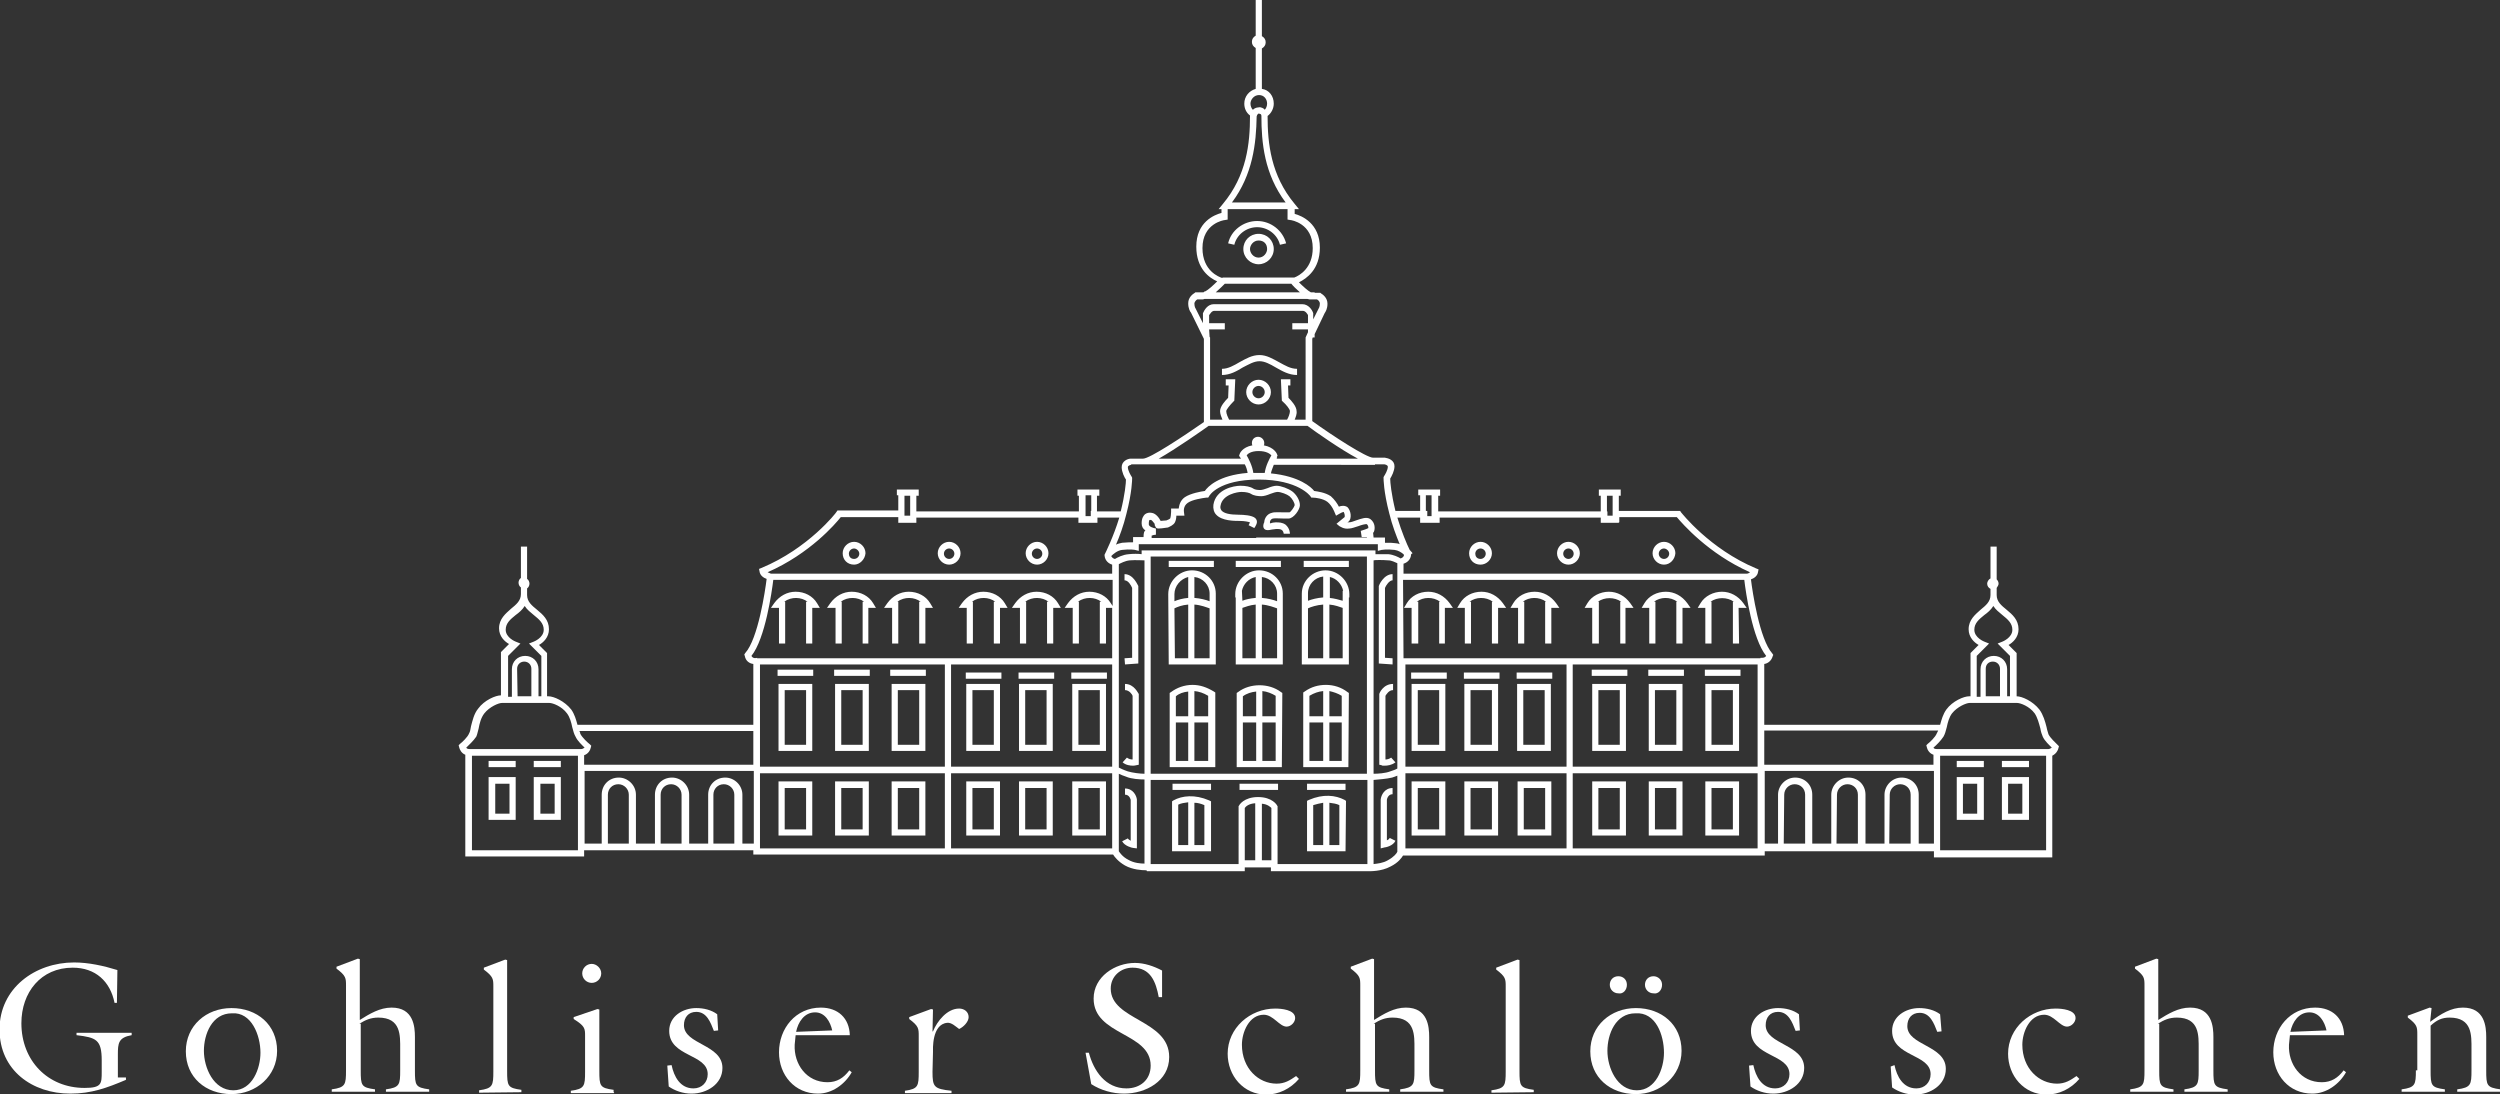 <?xml version="1.0" encoding="utf-8"?>
<!-- Generator: Adobe Illustrator 26.0.2, SVG Export Plug-In . SVG Version: 6.00 Build 0)  -->
<svg version="1.1" id="Ebene_1" xmlns="http://www.w3.org/2000/svg" xmlns:xlink="http://www.w3.org/1999/xlink" x="0px" y="0px"
	 viewBox="0 0 526 230.2" style="enable-background:new 0 0 526 230.2;" xml:space="preserve">
<rect x="0" y="0" width="526" height="230.2" fill="#333333" stroke="none"/>
<style type="text/css">
	.st0{fill:#FFFFFF;}
	.st1{fill-rule:evenodd;clip-rule:evenodd;fill:#FFFFFF;}
</style>
<g>
	<g>
		<path class="st0" d="M241,183.1c-0.7,0-2.7-0.1-4.3-1c-1.4-0.8-2.2-1.8-2.5-2.3h-75.7v-0.9h-35.6v1.3h-25v-21.4
			c-0.8-0.3-1.2-1.1-1.3-1.6l-0.1-0.4l0.3-0.3c0.4-0.3,1.6-1.4,1.9-2.2c0.2-0.3,0.3-0.9,0.4-1.5c0.3-1.1,0.6-2.6,1.5-3.7
			c1.3-1.8,3.7-2.8,4.8-2.8v-9.1l1.7-1.7c-0.9-0.5-2.1-1.6-2.1-3.3c0-2,1.4-3.1,2.5-4.1c1.1-0.9,2.1-1.7,2.1-3.1v-1.4
			c-0.3-0.2-0.5-0.6-0.5-1s0.2-0.8,0.5-1V115h1.3v6.8c0.3,0.2,0.5,0.6,0.5,1s-0.2,0.8-0.5,1v1.4c0,1.4,1,2.2,2.1,3.1
			c1.2,1,2.5,2.1,2.5,4.1c0,1.7-1.2,2.8-2.1,3.3l1.7,1.7v9.1h0.3c1.1,0,3.4,1,4.8,2.8c0.7,1,1,2.1,1.3,3.2h37v-12.8
			c-0.8-0.1-1.6-0.6-1.8-1.7l-0.1-0.3l0.2-0.3c2.7-3,4.2-13.1,4.5-15.6c-0.6-0.2-1.4-0.7-1.5-1.6l-0.1-0.5l0.5-0.2
			c9.9-4.1,15.8-11.7,15.8-11.8l0.2-0.3H189v-3.2h-0.3V103h4.6v1.3h-0.5v3.3H227v-3.3h-0.3V103h4.6v1.3h-0.5v3.3h5
			c0.9-3.6,1.1-6,1.1-6.7c-0.3-0.4-0.9-1.6-0.9-2.6c0-1.3,1.3-1.8,1.9-1.8h2.6c1.4,0,8.5-4.7,12.8-7.7V71.3l-2.7-5.5
			c-0.2-0.2-0.6-0.9-0.6-2c0-1.2,0.9-1.9,1.4-2.2l0.1-0.1h1.6c0.1,0,0.2,0,0.3-0.1v-0.1h0.2c0.6-0.3,1.6-1.2,2.5-2.1
			c-1.6-0.7-4.4-2.6-4.4-7.3c0-5.2,3.8-6.7,5.3-7.1V44h-0.6l0.9-1.1c5-6,5.7-12.7,5.7-18.5v-0.1c-0.8-0.6-1.2-1.5-1.2-2.5
			c0-1.5,1-2.7,2.4-3.1v-8.6c-0.5-0.3-0.8-0.7-0.8-1.3s0.3-1,0.8-1.3V0h1.3v7.6c0.5,0.3,0.8,0.7,0.8,1.3s-0.3,1-0.8,1.3v8.5
			c1.5,0.2,2.5,1.5,2.5,3.1c0,1-0.5,2-1.3,2.6l0,0c0,5.8,0.7,12.5,5.7,18.5l0.9,1.1h-0.9v1c1.5,0.4,5.3,2,5.3,7.1
			c0,4.6-2.8,6.5-4.4,7.3c0.9,0.9,1.9,1.8,2.5,2.1h0.8v0.1h1.2l0.1,0.1c0.5,0.3,1.4,1,1.4,2.2c0,1.1-0.4,1.7-0.6,2l-2.1,4.4V71h-0.4
			l-0.1,0.3v17.3c4.3,3.1,11.4,7.7,12.8,7.7h2.5c0.7,0.1,2,0.5,2,1.8c0,1-0.6,2.1-0.9,2.6c0,0.7,0.2,3.1,1.1,6.8h5.2v-3.3h-0.4V103
			h4.6v1.3h-0.4v3.3h34.2v-3.3h-0.4V103h4.6v1.3h-0.4v3.2h12.9l0.2,0.3c0.1,0.1,6,7.7,15.8,11.8l0.5,0.2l-0.1,0.5
			c-0.1,0.9-0.9,1.4-1.5,1.6c0.3,2.5,1.8,12.6,4.5,15.6l0.2,0.3L373,138c-0.3,1.1-1.1,1.6-1.8,1.7v12.8h37c0.3-1.1,0.6-2.2,1.3-3.2
			c1.3-1.8,3.7-2.8,4.8-2.8h0.3v-9.1l1.7-1.7c-0.9-0.5-2.1-1.6-2.1-3.3c0-2,1.4-3.1,2.5-4.1c1.1-0.9,2.1-1.7,2.1-3.1v-1.3
			c-0.4-0.2-0.7-0.6-0.7-1.1c0-0.4,0.3-0.9,0.7-1.1V115h1.3v6.9c0.2,0.2,0.4,0.5,0.4,0.9c0,0.3-0.2,0.6-0.4,0.9v1.5
			c0,1.4,1,2.2,2.1,3.1c1.2,1,2.5,2.1,2.5,4.1c0,1.7-1.2,2.8-2.1,3.3l1.7,1.7v9.1c1.1,0,3.4,1,4.8,2.8c0.8,1.1,1.2,2.5,1.5,3.7
			c0.1,0.6,0.3,1.1,0.4,1.5c0.4,0.8,1.5,1.8,1.9,2.2l0.3,0.3l-0.1,0.4c-0.1,0.5-0.5,1.2-1.3,1.6v21.4h-24.9v-1.3h-35.6v0.9h-76.1
			c-0.3,0.5-1,1.5-2.6,2.3c-2,1.1-4.5,1-4.6,1h-20.6v-0.8h-5.5v0.8h-20.6C241.3,183.1,241.2,183.1,241,183.1z M242.1,164.1v17.7
			h18.5v-12.2l0.1-0.1c0-0.1,1-1.8,4-1.8s4,1.7,4,1.8l0.1,0.1v12.2h18.9v-17.7H242.1z M235.4,179.1c0.2,0.3,0.8,1.2,2,1.8
			c1.2,0.7,2.6,0.8,3.4,0.8V164c-1,0-2.8-0.1-3.9-0.6c-0.6-0.2-1.1-0.4-1.5-0.6V179.1z M289,164.1v17.7c0.8-0.1,2-0.2,3-0.8
			c1.3-0.7,1.9-1.5,2-1.8v-16c-0.3,0.1-0.7,0.3-1.1,0.4C291.7,163.9,289.9,164,289,164.1z M265.5,181h2v-11c-0.2-0.2-0.8-0.8-2-0.9
			V181z M261.9,181h2.2v-12c-1.4,0.1-2,0.7-2.2,1V181z M408.2,178.9h22.3V159h-22.3V178.9z M99.3,178.9h22.3V159H99.3V178.9z
			 M330.9,178.5h38.9v-15.8h-38.9V178.5z M295.7,178.5h33.9v-15.8h-33.9V178.5z M200.1,178.5H234v-15.8h-33.9V178.5z M159.9,178.5
			h38.9v-15.8h-38.9V178.5z M403.3,177.5h3.6v-15.3h-35.6v15.3h2.8v-10.3c0-1.9,1.6-3.6,3.6-3.6s3.6,1.5,3.6,3.6v10.3h4v-10.3
			c0-1.9,1.6-3.6,3.6-3.6s3.6,1.5,3.6,3.6v10.3h4v-10.3c0-1.9,1.6-3.6,3.6-3.6s3.6,1.5,3.6,3.6v10.3H403.3z M397.5,177.5h4.5v-10.3
			c0-1.3-1-2.2-2.2-2.2s-2.2,1-2.2,2.2L397.5,177.5L397.5,177.5z M386.4,177.5h4.5v-10.3c0-1.3-1-2.2-2.2-2.2s-2.2,1-2.2,2.2
			L386.4,177.5L386.4,177.5z M375.3,177.5h4.5v-10.3c0-1.3-1-2.2-2.2-2.2s-2.2,1-2.2,2.2L375.3,177.5L375.3,177.5z M155.8,177.5h2.8
			v-15.3H123v15.3h3.6v-10.3c0-2,1.5-3.6,3.6-3.6c1.9,0,3.6,1.6,3.6,3.6v10.3h4v-10.3c0-2,1.5-3.6,3.6-3.6c1.9,0,3.6,1.6,3.6,3.6
			v10.3h4v-10.3c0-2,1.5-3.6,3.6-3.6c1.9,0,3.6,1.6,3.6,3.6v10.3H155.8z M150,177.5h4.5v-10.3c0-1.2-1-2.2-2.2-2.2
			c-1.3,0-2.2,1-2.2,2.2v10.3H150z M138.9,177.5h4.5v-10.3c0-1.2-1-2.2-2.2-2.2c-1.3,0-2.2,1-2.2,2.2v10.3H138.9z M127.8,177.5h4.5
			v-10.3c0-1.2-1-2.2-2.2-2.2c-1.3,0-2.2,1-2.2,2.2v10.3H127.8z M264.4,162.8h23.2v-45.7h-45.5v45.7H264.4z M289,117.9v44.9
			c0.9,0,2.5-0.1,3.5-0.5c0.6-0.2,1.2-0.4,1.5-0.6v-43.2c-0.5-0.2-1.2-0.6-1.9-0.6C290.9,117.8,289.3,117.8,289,117.9z M235.4,161.5
			c0.4,0.2,1,0.5,1.9,0.8c1,0.3,2.6,0.5,3.5,0.5v-44.9c-0.4,0-1.9-0.1-3.1,0c-1,0.1-1.9,0.6-2.3,0.8L235.4,161.5L235.4,161.5z
			 M330.9,161.3h38.9v-21.5h-38.9V161.3z M295.7,161.3h33.9v-21.5h-33.9V161.3z M200.1,161.3H234v-21.5h-33.9V161.3z M159.9,161.3
			h38.9v-21.5h-38.9V161.3z M371.2,160.9h35.6v-2.1c-0.9-0.3-1.3-1.1-1.4-1.6l-0.1-0.4l0.3-0.3c0.4-0.3,1.6-1.4,1.9-2.2
			c0.1-0.2,0.2-0.4,0.3-0.6h-36.6L371.2,160.9L371.2,160.9z M122.9,160.9h35.6v-7.1h-36.6c0.1,0.2,0.2,0.4,0.2,0.6
			c0.4,0.8,1.6,1.9,2,2.2l0.3,0.3l-0.1,0.4c-0.1,0.5-0.5,1.3-1.4,1.6V160.9z M406.8,157.3c0.1,0.2,0.3,0.3,0.7,0.3H431
			c0.3,0,0.5-0.2,0.7-0.3c-0.5-0.5-1.5-1.4-1.9-2.3c-0.2-0.5-0.4-1-0.5-1.7c-0.3-1.1-0.6-2.3-1.2-3.2c-1.1-1.5-3-2.2-3.7-2.2h-10
			c-0.7,0-2.6,0.8-3.7,2.2c-0.6,0.8-0.9,1.9-1.1,2.9c-0.2,0.8-0.4,1.5-0.7,2C408.3,155.9,407.4,156.8,406.8,157.3z M98.1,157.3
			c0.1,0.2,0.3,0.3,0.7,0.3h23.5c0.3,0,0.5-0.2,0.7-0.3c-0.5-0.5-1.5-1.4-1.9-2.3c-0.3-0.5-0.5-1.2-0.7-2c-0.2-1-0.5-2.1-1.1-2.9
			c-1.1-1.5-3-2.2-3.7-2.2h-10c-0.7,0-2.6,0.8-3.7,2.2c-0.7,0.9-1,2.1-1.2,3.2c-0.2,0.7-0.3,1.3-0.5,1.7
			C99.6,155.9,98.6,156.8,98.1,157.3z M422.1,146.5h0.8V138l-2.6-2.6l1-0.4c0,0,2.1-0.8,2.1-2.5c0-1.4-1-2.2-2.1-3.1
			c-0.7-0.6-1.4-1.1-1.9-1.9c-0.5,0.8-1.2,1.4-1.9,1.9c-1.1,0.9-2.1,1.7-2.1,3.1c0,1.7,2.1,2.5,2.1,2.5l1,0.4l-2.6,2.6v8.6h0.8v-5.8
			c0-1.6,1.2-2.8,2.8-2.8s2.8,1.2,2.8,2.8v5.7H422.1z M417.9,146.5h2.9v-5.8c0-0.8-0.6-1.5-1.5-1.5s-1.5,0.6-1.5,1.5v5.8H417.9z
			 M113.1,146.5h0.8V138l-2.6-2.6l1-0.4c0,0,2.1-0.8,2.1-2.5c0-1.4-1-2.2-2.1-3.1c-0.7-0.6-1.4-1.1-1.9-1.9
			c-0.5,0.8-1.2,1.4-1.9,1.9c-1.1,0.9-2.1,1.7-2.1,3.1c0,1.7,2.1,2.5,2.1,2.5l1,0.4l-2.6,2.6v8.6h0.8v-5.8c0-1.6,1.2-2.8,2.8-2.8
			c1.6,0,2.8,1.2,2.8,2.8v5.7H113.1z M108.9,146.5h2.9v-5.8c0-0.8-0.6-1.5-1.5-1.5c-0.8,0-1.5,0.6-1.5,1.5L108.9,146.5L108.9,146.5z
			 M295.3,138.5h75.1v-0.1c0.2,0,0.9,0.1,1.2-0.4c-2.9-3.6-4.3-13.4-4.6-16h-71.8L295.3,138.5L295.3,138.5z M159.3,138.5H234v-10.6
			h-1.3v7.5h-1.3v-8.8h0.3c-1.3-1-3.4-1.1-4.9,0h0.2v8.8h-1.3v-7.5H224l0.7-1c1.1-1.5,2.7-2.4,4.5-2.4c1.9,0,3.6,0.9,4.5,2.4
			l0.4,0.6V122h-71.4c-0.3,2.5-1.7,12.4-4.6,16c0.3,0.6,1,0.5,1.2,0.4L159.3,138.5z M295.3,120.7h72.2c0.2,0,0.5-0.1,0.7-0.3
			c-8.8-3.9-14.3-10.3-15.4-11.6h-12.1v1.1h-0.1v0.1h-3.8v-1.1h-33.9v1.1h-4.1v-1.1H294c0.9,3,2,5.6,2.6,6.8
			c0.4,0.4,0.6,0.7,0.6,0.7l-0.3,0.2v0.1c-0.1,1.1-0.9,1.7-1.6,1.9L295.3,120.7L295.3,120.7z M161.5,120.4c0.2,0.1,0.5,0.2,0.7,0.3
			l0,0l0,0H234v-1.9c-0.7-0.2-1.5-0.8-1.6-1.9v-0.2l0.1-0.2c0,0,1.8-3.6,3-7.6h-4.6v1.1h-4v-1.1h-34.1v1.1H189v-1.2h-12.1
			C175.8,110.2,170.4,116.5,161.5,120.4z M233.8,117c0.2,0.4,0.6,0.6,0.8,0.6c0.5-0.3,1.6-0.9,2.9-1c0.9-0.1,2-0.1,2.7,0v-0.8h49.2
			v0.8c0.7,0,1.8,0,2.7,0c1.1,0.1,2.1,0.6,2.6,0.9c0.2-0.1,0.6-0.2,0.7-0.7c0-0.1-0.1-0.1-0.1-0.2c-0.5-0.4-1.1-0.8-1.9-0.9
			c-1.7-0.2-2.6,0-2.7,0l-0.8,0.2v-1.4h-50.3v1.4l-0.8-0.2c0,0-1-0.2-2.7,0C235.1,115.8,234.2,116.6,233.8,117z M238,97.8
			c0,0-0.7,0.1-0.7,0.5c0,0.7,0.6,1.7,0.8,2l0.1,0.2v0.2c0,0.1,0,2.8-1.2,7.4c-0.6,2.5-1.5,4.9-2.2,6.5c0.4-0.2,0.8-0.3,1.3-0.4
			c1-0.1,1.8-0.1,2.3-0.1V113h2.2c0-1,0.2-1.3,0.4-1.4c-0.5-0.3-0.8-0.8-0.8-1.5c0-1.1,0.4-1.6,0.7-1.9c0.4-0.3,0.9-0.4,1.4-0.3
			c0.9,0.1,1.6,1.1,1.9,1.7c0.3,0,0.8-0.1,1.2-0.1c0.3-0.1,0.7-0.3,0.8-0.4c0.1-0.2,0.2-0.9,0.2-1.4V107h1.6
			c0.1-0.7,0.3-1.7,1.3-2.4c1.2-0.8,3.4-1.2,4.2-1.3c0.6-0.9,2.9-3.3,9-3.8c-0.1-0.6-0.3-1.3-0.6-1.8h-21.2h-0.1H238V97.8z
			 M292,114.2c0.5,0,1,0,1.7,0.1c0.3,0,0.6,0.1,0.8,0.2c-0.7-1.7-1.6-4-2.2-6.5c-1.2-4.6-1.2-7.3-1.2-7.4v-0.2l0.1-0.2
			c0.2-0.3,0.8-1.3,0.8-2c0-0.4-0.7-0.5-0.7-0.5h-2v0.1H268c-0.2,0.6-0.5,1.2-0.6,1.8c6,0.6,8.5,2.9,9.1,3.7
			c0.7,0.1,2.3,0.3,3.5,1.1c0.8,0.7,1.4,1.6,1.7,2.2c0.5-0.2,1.2-0.3,1.8,0.1c0.8,0.8,0.9,2.4,0.3,3c-0.1,0.1-0.2,0.1-0.3,0.2
			c0.1,0,0.2,0,0.3,0c0.4,0,1-0.2,1.5-0.4c1.2-0.4,2.2-0.8,3-0.3c1.1,0.8,1,2.1,0.8,2.6c0,0.1-0.1,0.2-0.2,0.3l0.1,1h2.4v1.1
			C291.5,114.2,291.8,114.2,292,114.2z M264.3,113.1h23.3V113h-1.1l-0.2-1.3c0.6-0.2,1.3-0.4,1.6-0.6c0-0.2,0-0.5-0.3-0.8
			c-0.3-0.1-1.3,0.2-1.8,0.4c-0.7,0.2-1.4,0.5-1.9,0.5c-1.2,0.2-2-0.5-2.1-0.5l-0.6-0.5l0.6-0.5c0,0,0.7-0.6,1.1-0.9
			c0.1-0.2,0-0.8-0.2-1.1c-0.1,0-0.6,0.2-0.9,0.4l-0.7,0.4l-0.3-0.7c0,0-0.5-1.4-1.5-2.2c-0.9-0.7-2.5-0.9-3.1-0.9h-0.3l-0.2-0.3
			c0,0-2.5-3.5-10.9-3.5s-10.4,3.4-10.4,3.5l-0.2,0.3h-0.4c-0.8,0.1-2.9,0.4-3.9,1.1s-0.8,1.8-0.8,1.9l0.1,0.8h-1.7
			c0,0.5-0.1,1-0.3,1.4c-0.3,0.6-1.1,0.9-1.5,1.1h-0.1c-2,0.3-2.3,0.3-2.5-0.2l-0.2-0.4l0.1-0.1c-0.2-0.3-0.6-0.8-0.8-0.9
			c-0.2,0-0.3,0-0.3,0c-0.1,0-0.2,0.2-0.2,0.9c0,0.5,0.9,0.8,1.5,0.9v1.3c-0.3,0-0.7,0.1-0.9,0.2c0,0.1,0,0.3,0,0.5h22V113.1z
			 M243.1,109.9L243.1,109.9L243.1,109.9z M300.3,108.6h0.9v-4.4H300v3.3h0.3V108.6z M228.4,108.6h1.1v-1.1h0.1v-3.3h-1.2
			L228.4,108.6L228.4,108.6z M338.2,108.5h1.1v-4.2h-1.2v3.3h0.1V108.5z M190.3,108.5h1.2v-4.2h-1.2V108.5z M264.7,99.5
			c0.5,0,0.9,0,1.4,0c0.2-1.5,1-3,1.4-3.7c-0.3-0.3-1-0.9-2.7-0.9c-1.6,0-2.3,0.6-2.5,0.9c0.4,0.7,1.2,2.2,1.4,3.7
			C264,99.5,264.3,99.5,264.7,99.5z M268.6,96.5h17.1c-3.6-1.9-9-5.7-10.6-6.9h-20.8c-1.4,1-6.8,4.8-10.5,6.9h17.3
			c-0.1-0.2-0.2-0.3-0.2-0.3l-0.2-0.3l0.1-0.3c0-0.1,0.5-1.5,2.7-1.9c-0.1-0.2-0.1-0.3-0.1-0.5c0-0.8,0.6-1.3,1.3-1.3
			s1.3,0.6,1.3,1.3c0,0.2,0,0.4-0.1,0.5c2.2,0.4,2.8,1.8,2.8,1.9l0.1,0.3l-0.2,0.3C268.8,96.2,268.7,96.3,268.6,96.5z M272.4,88.3
			h2.3V71l0.5-1.1v-0.6h-3.3V68h3.3v-1.7c-0.1-0.2-0.5-0.9-1.1-0.9h-18.6c-0.6,0-0.9,0.7-1.1,0.9V68h3.3v1.3h-3.3l0.1,1.6l0.1,0.1
			v17.3h2.6c-0.2-0.5-0.5-1.2-0.5-1.8c0-1,1.1-2.2,1.7-2.8l0.1-2.6h-0.6v-1.3h2l-0.2,4.5l-0.2,0.2c-0.7,0.7-1.5,1.7-1.5,2
			c0,0.6,0.4,1.4,0.6,1.8h12.2c0.3-0.5,0.6-1.3,0.6-1.8c0-0.4-0.8-1.4-1.5-2l-0.2-0.2l-0.2-4.5h2v1.3H271l0.1,2.6
			c0.6,0.6,1.7,1.8,1.7,2.8C272.9,87.1,272.6,87.8,272.4,88.3z M251.9,63c-0.2,0.1-0.6,0.5-0.6,0.9c0,0.7,0.3,1.1,0.3,1.1l0.1,0.2
			l1.4,2.8v-2.1c0.3-0.7,1-1.9,2.3-1.9H274c1.3,0,2.1,1.2,2.3,1.9v0.2v1.1l1.1-2.2c0,0,0.3-0.4,0.3-1.1c0-0.5-0.4-0.8-0.6-0.9h-1.3
			c-0.2,0-0.4,0-0.7-0.1h-21.7c-0.2,0.1-0.4,0.1-0.7,0.1H251.9z M255.8,61.5h17.7c-0.8-0.7-1.5-1.4-1.8-1.8h-14
			C257.3,60.1,256.6,60.8,255.8,61.5z M258.3,44v2.2l-0.6,0.1c-0.2,0-4.7,0.7-4.7,5.9c0,4.8,3.5,6.1,4.2,6.3v-0.1h15.1
			c1.1-0.4,3.9-2,3.9-6.2c0-5.2-4.5-5.9-4.7-5.9l-0.6-0.1V44H258.3z M259.2,42.6h11.3c-4.5-6-5.1-12.6-5.1-18.2
			c0-0.2-0.1-0.4-0.2-0.4s-0.2-0.1-0.3-0.1h-0.1l0,0c-0.1,0-0.2,0.2-0.3,0.3l-0.1,0.3C264.3,30.2,263.6,36.7,259.2,42.6z
			 M265.6,22.7c0.2,0.1,0.4,0.2,0.5,0.4c0.3-0.3,0.5-0.8,0.5-1.3c0-0.9-0.6-1.8-1.7-1.8s-1.8,1-1.8,1.8c0,0.5,0.2,1,0.5,1.3
			c0.1-0.1,0.3-0.2,0.4-0.3c0.2-0.1,0.5-0.2,0.7-0.2h0.1C265.1,22.5,265.3,22.6,265.6,22.7z M283.1,179.1H275v-10.6l0.4-0.2
			c3-1.3,5.6-1,7.5,0l0.3,0.2L283.1,179.1L283.1,179.1z M279.7,177.8h2.1v-8.4c-0.6-0.3-1.3-0.4-2.1-0.5V177.8z M276.3,177.8h2.1
			v-8.9c-0.7,0.1-1.4,0.3-2.1,0.5V177.8z M254.8,179.1h-8.2v-10.5l0.3-0.2c1.8-1,4.5-1.3,7.5,0l0.4,0.2V179.1z M251.3,177.8h2.1
			v-8.4c-0.7-0.3-1.4-0.5-2.1-0.5V177.8z M247.9,177.8h2.1v-9c-0.8,0.1-1.5,0.2-2.1,0.5V177.8z M290.5,178.5v-10.3
			c0.1-0.9,0.8-2.4,2.5-2.4v1.3c-1,0-1.2,1.1-1.2,1.2v8.5c0.3-0.1,0.5-0.3,0.6-0.5l1.2,0.6c-0.5,1.1-2.1,1.4-2.3,1.4L290.5,178.5z
			 M239.2,178.5l-0.8-0.1c-0.2,0-1.8-0.4-2.3-1.4l1.2-0.6c0.1,0.2,0.3,0.3,0.6,0.5v-8.6c0,0-0.2-1.1-1.2-1.1v-1.3
			c1.7,0,2.4,1.5,2.5,2.3V178.5z M365.9,175.8h-7.1v-11.4h7.1V175.8z M360.1,174.5h4.5v-8.7h-4.5V174.5z M354,175.8h-7.1v-11.4h7.1
			V175.8z M348.2,174.5h4.5v-8.7h-4.5V174.5z M342.2,175.8H335v-11.4h7.1v11.4H342.2z M336.3,174.5h4.5v-8.7h-4.5V174.5z
			 M326.4,175.8h-7.1v-11.4h7.1V175.8z M320.6,174.5h4.5v-8.7h-4.5V174.5z M315.2,175.8h-7.1v-11.4h7.1V175.8z M309.4,174.5h4.5
			v-8.7h-4.5V174.5z M304.1,175.8H297v-11.4h7.1V175.8z M298.3,174.5h4.5v-8.7h-4.5V174.5z M232.7,175.8h-7.1v-11.4h7.1V175.8z
			 M226.9,174.5h4.5v-8.7h-4.5V174.5z M221.5,175.8h-7.1v-11.4h7.1V175.8z M215.7,174.5h4.5v-8.7h-4.5V174.5z M210.4,175.8h-7.1
			v-11.4h7.1V175.8z M204.6,174.5h4.5v-8.7h-4.5V174.5z M194.7,175.8h-7.1v-11.4h7.1V175.8z M188.9,174.5h4.5v-8.7h-4.5V174.5z
			 M182.8,175.8h-7.1v-11.4h7.1V175.8z M177,174.5h4.5v-8.7H177V174.5z M170.9,175.8h-7.1v-11.4h7.1V175.8z M165.1,174.5h4.5v-8.7
			h-4.5V174.5z M426.9,172.5h-5.7v-9h5.7V172.5z M422.5,171.2h3v-6.3h-3V171.2z M417.4,172.5h-5.7v-9h5.7V172.5z M413,171.2h3v-6.3
			h-3V171.2z M118,172.5h-5.7v-9h5.7V172.5z M113.7,171.2h3v-6.3h-3V171.2z M108.5,172.5h-5.7v-9h5.7V172.5z M104.2,171.2h3v-6.3h-3
			V171.2z M283,166.2h-8v-1.3h8.1v1.3H283z M268.9,166.2h-8.1v-1.3h8.1V166.2z M254.8,166.2h-8.1v-1.3h8.1V166.2z M426.9,161.4h-5.7
			v-1.3h5.7V161.4z M417.4,161.4h-5.7v-1.3h5.7V161.4z M283.7,161.4h-9.5v-15.7l0.3-0.2c1.4-1,2.9-1.4,4.5-1.4s3.2,0.5,4.5,1.5
			l0.3,0.2L283.7,161.4L283.7,161.4z M279.7,160.1h2.6V152h-2.6V160.1z M275.5,160.1h2.9V152h-2.9V160.1z M279.7,150.7h2.6v-4.3
			c-0.8-0.5-1.7-0.8-2.6-1V150.7z M275.5,150.7h2.9v-5.3c-1,0.1-1.9,0.4-2.9,1V150.7z M269.7,161.4h-9.5v-15.6l0.3-0.2
			c2.5-1.9,6.5-1.9,9,0l0.3,0.2L269.7,161.4L269.7,161.4z M265.6,160.1h2.8V152h-2.8V160.1z M261.5,160.1h2.8V152h-2.8V160.1z
			 M265.6,150.7h2.8v-4.3c-0.8-0.5-1.8-0.9-2.8-1V150.7z M261.5,150.7h2.8v-5.2c-1,0.1-2,0.4-2.8,1V150.7z M255.6,161.4h-9.5v-15.6
			l0.3-0.2c1.2-0.9,2.8-1.5,4.5-1.5c1.6,0,3,0.5,4.5,1.4l0.3,0.2v15.7H255.6z M251.3,160.1h2.9V152h-2.9V160.1z M247.4,160.1h2.6
			V152h-2.6V160.1z M251.3,150.7h2.9v-4.3c-1-0.6-1.9-0.9-2.9-1V150.7z M247.4,150.7h2.6v-5.2c-1,0.1-1.9,0.4-2.6,1V150.7z
			 M118,161.4h-5.7v-1.3h5.7V161.4z M108.5,161.4h-5.7v-1.3h5.7V161.4z M291.3,161.1c-0.4,0-0.6,0-0.6-0.1l-0.5-0.1V146
			c0-0.1,0.8-2.1,2.9-2.1v1.3c-0.9,0-1.4,0.9-1.6,1.2v13.4c0.3,0,0.8-0.1,1.2-0.4l0.9,1C292.8,161,291.9,161.1,291.3,161.1z
			 M238.4,161.1c-0.6,0-1.5-0.1-2.2-0.7l0.9-1c0.4,0.3,0.8,0.4,1.2,0.4v-13.4c-0.1-0.3-0.7-1.2-1.6-1.2v-1.3c2,0,2.8,2.1,2.9,2.1
			v0.2v14.7l-0.5,0.1C239,161,238.8,161.1,238.4,161.1z M365.9,158h-7.1v-14.1h7.1V158z M360.1,156.7h4.5v-11.5h-4.5V156.7z
			 M354,158h-7.1v-14.1h7.1V158z M348.2,156.7h4.5v-11.5h-4.5V156.7z M342.2,158H335v-14.1h7.1V158H342.2z M336.3,156.7h4.5v-11.5
			h-4.5V156.7z M326.3,158h-7.1v-14.1h7.1V158z M320.5,156.7h4.5v-11.5h-4.5V156.7z M315.2,158h-7.1v-14.1h7.1V158z M309.4,156.7
			h4.5v-11.5h-4.5V156.7z M304.1,158H297v-14.1h7.1V158z M298.3,156.7h4.5v-11.5h-4.5V156.7z M232.7,158h-7.1v-14.1h7.1V158z
			 M226.9,156.7h4.5v-11.5h-4.5V156.7z M221.5,158h-7.1v-14.1h7.1V158z M215.7,156.7h4.5v-11.5h-4.5V156.7z M210.4,158h-7.1v-14.1
			h7.1V158z M204.6,156.7h4.5v-11.5h-4.5V156.7z M194.7,158h-7.1v-14.1h7.1V158z M188.9,156.7h4.5v-11.5h-4.5V156.7z M182.8,158
			h-7.1v-14.1h7.1V158z M177,156.7h4.5v-11.5H177V156.7z M170.9,158h-7.1v-14.1h7.1V158z M165.1,156.7h4.5v-11.5h-4.5V156.7z
			 M326.6,142.8h-7.5v-1.3h7.5V142.8z M315.5,142.8H308v-1.3h7.5V142.8z M304.4,142.8h-7.5v-1.3h7.5V142.8z M232.9,142.8h-7.5v-1.3
			h7.5V142.8z M221.8,142.8h-7.5v-1.3h7.5V142.8z M210.7,142.8h-7.5v-1.3h7.5V142.8z M366.2,142.2h-7.5v-1.3h7.5V142.2z
			 M354.3,142.2h-7.5v-1.3h7.5V142.2z M342.4,142.2h-7.5v-1.3h7.5V142.2z M194.8,142.2h-7.5v-1.3h7.5V142.2z M183,142.2h-7.5v-1.3
			h7.5V142.2z M171.1,142.2h-7.5v-1.3h7.5V142.2z M283.8,139.8h-9.9v-14.9c0-2.7,2.3-4.9,5-4.9s5,2.3,5,5v0.7h-0.1V139.8z
			 M279.7,138.5h2.8v-10.6c-0.6-0.2-1.6-0.6-2.8-0.7V138.5z M275.2,138.5h3.2v-11.3c-1.4,0.1-2.6,0.5-3.2,0.8V138.5z M278.4,121.3
			c-1.8,0.2-3.2,1.7-3.2,3.5v1.6c0.8-0.3,1.9-0.6,3.2-0.7V121.3z M279.7,125.8c1.1,0.1,2.1,0.4,2.8,0.6v-2.1h0.1
			c-0.3-1.4-1.4-2.6-2.8-2.9v4.4H279.7z M269.9,139.8H260v-14.1h-0.1V125c0-2.7,2.3-5,5-5c2.8,0,5,2.2,5,4.9V139.8z M265.5,138.5
			h3.2V128c-0.6-0.2-1.8-0.7-3.2-0.8V138.5z M261.4,138.5h2.8v-11.3c-1.2,0.1-2.2,0.5-2.8,0.7V138.5z M265.5,125.8
			c1.3,0.1,2.4,0.4,3.2,0.7v-1.6c0-1.8-1.4-3.3-3.2-3.5V125.8z M261.3,124.3L261.3,124.3l0.1,2.1c0.7-0.3,1.7-0.5,2.8-0.6v-4.4
			C262.7,121.7,261.6,122.9,261.3,124.3z M255.8,139.8h-9.9l-0.1-14.8c0-2.7,2.3-5,5-5c2.8,0,5,2.2,5,4.9V139.8z M251.3,138.5h3.2
			V128c-0.6-0.2-1.8-0.7-3.2-0.8V138.5z M247.2,138.5h2.8v-11.3c-1.3,0.1-2.3,0.5-2.9,0.8L247.2,138.5z M251.3,125.8
			c1.3,0.1,2.4,0.4,3.2,0.7v-1.6c0-1.8-1.4-3.3-3.2-3.5V125.8z M247.1,125v1.5c0.7-0.3,1.7-0.6,2.9-0.7v-4.4
			C248.4,121.8,247.1,123.3,247.1,125z M293,139.8l-2.9-0.2v-16.3c0-0.1,1-2.5,2.9-2.5v1.3c-0.7,0-1.4,1.1-1.6,1.6v14.7l1.6,0.1
			V139.8z M236.7,139.8l-0.1-1.3l1.6-0.1v-14.7c-0.2-0.5-0.8-1.6-1.6-1.6v-1.3c1.9,0,2.8,2.4,2.9,2.5v0.2v16.1L236.7,139.8z
			 M365.9,135.4h-1.3v-8.8h0.2c-1.4-1-3.5-1-4.9,0h0.2v8.8h-1.3v-7.5h-1.6l0.6-1c0.9-1.5,2.7-2.4,4.5-2.4s3.4,0.9,4.5,2.4l0.7,1
			h-1.7L365.9,135.4L365.9,135.4z M354,135.4h-1.3v-8.8h0.2c-1.5-1.1-3.6-1-4.9,0h0.3v8.8H347v-7.5h-1.6l0.6-1
			c0.9-1.5,2.6-2.4,4.5-2.4c1.8,0,3.4,0.9,4.5,2.4l0.7,1H354V135.4z M342.2,135.4h-1.3v-8.8h0.2c-1.4-1-3.5-1-4.9,0h0.2v8.8H335
			v-7.5h-1.6l0.6-1c0.9-1.5,2.7-2.4,4.5-2.4s3.4,0.9,4.5,2.4l0.7,1H342v7.5H342.2z M326.4,135.4h-1.3v-8.8h0.2c-1.5-1.1-3.6-1-4.9,0
			h0.3v8.8h-1.3v-7.5h-1.6l0.6-1c0.9-1.5,2.6-2.4,4.5-2.4c1.8,0,3.4,0.9,4.5,2.4l0.7,1h-1.7L326.4,135.4L326.4,135.4z M315.2,135.4
			h-1.3v-8.8h0.2c-1.5-1.1-3.6-1-4.9,0h0.3v8.8h-1.3v-7.5h-1.6l0.6-1c0.9-1.5,2.6-2.4,4.5-2.4c1.8,0,3.4,0.9,4.5,2.4l0.7,1h-1.7
			L315.2,135.4L315.2,135.4z M304.1,135.4h-1.3v-8.8h0.2c-1.5-1.1-3.6-1-4.9,0h0.3v8.8H297v-7.5h-1.6l0.6-1c0.9-1.5,2.6-2.4,4.5-2.4
			c1.8,0,3.4,0.9,4.5,2.4l0.7,1H304v7.5H304.1z M221.6,135.4h-1.3v-8.8h0.3c-1.3-1-3.4-1.1-4.9,0h0.2v8.8h-1.3v-7.5h-1.7l0.7-1
			c1.1-1.5,2.7-2.4,4.5-2.4l0,0c1.9,0,3.6,0.9,4.5,2.4l0.6,1h-1.6V135.4z M210.4,135.4h-1.3v-8.8h0.3c-1.3-1-3.4-1.1-4.9,0h0.2v8.8
			h-1.3v-7.5h-1.7l0.7-1c1.1-1.5,2.7-2.4,4.5-2.4l0,0c1.9,0,3.6,0.9,4.5,2.4l0.6,1h-1.6V135.4z M194.7,135.4h-1.3v-8.8h0.3
			c-1.3-1-3.4-1.1-4.9,0h0.2v8.8h-1.3v-7.5H186l0.7-1c1.1-1.5,2.7-2.4,4.5-2.4l0,0c1.9,0,3.6,0.9,4.5,2.4l0.6,1h-1.6V135.4z
			 M182.8,135.4h-1.3v-8.8h0.3c-1.3-1-3.4-1.1-4.9,0h0.2v8.8h-1.3v-7.5H174l0.7-1c1.1-1.5,2.7-2.4,4.5-2.4l0,0
			c1.9,0,3.6,0.9,4.5,2.4l0.6,1h-1.6v7.5H182.8z M170.9,135.4h-1.3v-8.8h0.3c-1.3-1-3.4-1.1-4.9,0h0.2v8.8h-1.3v-7.5h-1.7l0.7-1
			c1.1-1.5,2.7-2.4,4.5-2.4l0,0c1.9,0,3.6,0.9,4.5,2.4l0.6,1h-1.6V135.4z M283.8,119.3h-9.5V118h9.5V119.3z M269.6,119.3H260V118
			h9.5v1.3H269.6z M255.4,119.3h-9.5V118h9.5V119.3z M350.1,118.8c-1.3,0-2.4-1.1-2.4-2.4s1.1-2.4,2.4-2.4s2.4,1.1,2.4,2.4
			C352.4,117.7,351.4,118.8,350.1,118.8z M350.1,115.4c-0.6,0-1.1,0.5-1.1,1.1s0.5,1.1,1.1,1.1s1.1-0.5,1.1-1.1
			S350.6,115.4,350.1,115.4z M330,118.8c-1.3,0-2.4-1.1-2.4-2.4s1.1-2.4,2.4-2.4s2.4,1.1,2.4,2.4C332.4,117.7,331.3,118.8,330,118.8
			z M330,115.4c-0.6,0-1.1,0.5-1.1,1.1s0.5,1.1,1.1,1.1s1.1-0.5,1.1-1.1S330.6,115.4,330,115.4z M311.5,118.8c-1.4,0-2.4-1-2.4-2.4
			c0-1.3,1.1-2.4,2.4-2.4s2.4,1.1,2.4,2.4C313.9,117.7,312.8,118.8,311.5,118.8z M311.5,115.4c-0.6,0-1.1,0.5-1.1,1.1
			c0,0.5,0.3,1.1,1.1,1.1c0.6,0,1.1-0.5,1.1-1.1S312.1,115.4,311.5,115.4z M218.2,118.8c-1.3,0-2.4-1.1-2.4-2.4s1.1-2.4,2.4-2.4
			c1.3,0,2.4,1.1,2.4,2.4C220.6,117.7,219.5,118.8,218.2,118.8z M218.2,115.4c-0.6,0-1.1,0.5-1.1,1.1s0.5,1.1,1.1,1.1
			s1.1-0.5,1.1-1.1S218.8,115.4,218.2,115.4z M199.7,118.8c-1.3,0-2.4-1.1-2.4-2.4s1.1-2.4,2.4-2.4c1.3,0,2.4,1.1,2.4,2.4
			C202.1,117.7,201,118.8,199.7,118.8z M199.7,115.4c-0.6,0-1.1,0.5-1.1,1.1s0.5,1.1,1.1,1.1s1.1-0.5,1.1-1.1
			S200.3,115.4,199.7,115.4z M179.7,118.8c-1.4,0-2.4-1-2.4-2.4c0-1.3,1.1-2.4,2.4-2.4c1.3,0,2.4,1.1,2.4,2.4
			C182,117.7,180.9,118.8,179.7,118.8z M179.7,115.4c-0.6,0-1.1,0.5-1.1,1.1c0,0.5,0.3,1.1,1.1,1.1c0.6,0,1.1-0.5,1.1-1.1
			S180.2,115.4,179.7,115.4z M271.4,112.3h-1.3c0-0.1-0.1-0.5-0.3-0.7c-0.3-0.3-0.7-0.3-1.3-0.3c-0.2,0-0.5,0.1-0.8,0.1
			c-0.5,0.1-0.9,0.2-1.3,0.1s-0.8-0.5-0.5-1.4c0-0.1,0.1-0.2,0.1-0.2c0-0.8,0.6-1.8,1.6-2c0.5-0.2,1.5-0.1,2.9-0.1
			c0.3,0,0.6,0,0.8,0c0.3-0.1,1-1.1,1.1-1.5c0-0.5-0.5-1.4-1.1-1.9c-0.5-0.4-1.8-0.9-2.5-0.9c-0.3,0-1,0.2-1.5,0.4
			c-0.7,0.3-1.4,0.5-1.9,0.5c-0.7,0-1.6-0.1-2.2-0.5c-0.3-0.2-1-0.4-2-0.4c-0.8,0-4,0.5-4.4,2.9c-0.1,0.4,0,0.7,0.2,1
			c0.5,0.6,1.7,0.9,3.7,0.9c0.9,0,2.7,0.1,3.4,0.7c0.7,0.7,0.2,1.4,0,1.8c-0.1,0.1-0.1,0.2-0.2,0.3l-1.2-0.6
			c0.1-0.1,0.1-0.2,0.2-0.4c0-0.1,0.1-0.2,0.1-0.2c-0.3-0.1-1.1-0.3-2.2-0.3s-3.7,0-4.9-1.3c-0.5-0.5-0.7-1.3-0.6-2.1
			c0.5-3.3,4.3-4,5.7-4c1.1,0,2.1,0.2,2.7,0.6c0.3,0.2,0.8,0.3,1.5,0.3c0.3,0,1-0.2,1.5-0.4c0.7-0.3,1.4-0.5,1.9-0.5
			c0.9,0,2.5,0.6,3.3,1.2s1.6,1.8,1.6,2.9c0,0.9-1.3,2.8-2.4,2.8c-0.2,0-0.5,0-0.9,0c-0.6,0-2.1-0.1-2.4,0c-0.4,0.1-0.6,0.5-0.6,0.7
			c0,0.1,0,0.2,0,0.3h0.1c0.3-0.1,0.7-0.2,1.1-0.2c0.7,0,1.4,0,2.1,0.5C271.4,111.2,271.4,112.2,271.4,112.3z M264.8,85.1
			c-1.4,0-2.6-1.2-2.6-2.6s1.2-2.6,2.6-2.6s2.6,1.2,2.6,2.6S266.2,85.1,264.8,85.1z M264.8,81.2c-0.7,0-1.3,0.6-1.3,1.3
			s0.6,1.3,1.3,1.3s1.3-0.6,1.3-1.3S265.5,81.2,264.8,81.2z M272.9,78.9c-1.7,0-3.1-0.8-4.5-1.6c-1.2-0.7-2.3-1.3-3.4-1.3
			c-1.2,0-2.3,0.7-3.5,1.3c-1.3,0.8-2.7,1.6-4.4,1.6v-1.3c1.3,0,2.5-0.7,3.7-1.4c1.3-0.7,2.6-1.5,4.2-1.5c1.5,0,2.8,0.8,4.1,1.5
			c1.3,0.7,2.4,1.4,3.8,1.4L272.9,78.9L272.9,78.9z M264.8,55.6c-1.7,0-3.2-1.4-3.2-3.2s1.4-3.2,3.2-3.2c1.8,0,3.2,1.4,3.2,3.2
			C268,54.2,266.5,55.6,264.8,55.6z M264.8,50.6c-1.1,0-1.8,1-1.8,1.8s0.7,1.8,1.8,1.8c1.1,0,1.8-1,1.8-1.8
			C266.6,51.3,265.9,50.6,264.8,50.6z M269.3,51.5c-0.5-2.1-2.5-3.7-4.8-3.7s-4.3,1.6-4.8,3.7l-1.3-0.3c0.6-2.7,3.2-4.7,6.1-4.7
			s5.4,2,6.1,4.7L269.3,51.5z"/>
	</g>
	<path class="st0" d="M24.8,226.8v-4.9c0-2.4,0.1-3.6,2.9-4.1v-0.5H16.1v0.5c4.1,0.5,5.3,0.9,5.3,5.3v2.4c0,2.5,0,3.4-3.6,3.4
		c-7.8,0-13.3-5.8-13.3-13.6c0-6.5,4.1-11.7,10.8-11.7c4.8,0,7.9,2.9,8.8,7.4h0.5l0.1-6.9c-2.9-0.9-6.1-1.6-9.1-1.6
		c-8.2,0-15.7,5.4-15.7,14.1c0,8.6,6.9,13.5,14.9,13.5c4.4,0,7.7-1.2,11.7-2.9v-0.5h-1.8L24.8,226.8L24.8,226.8z"/>
	<path class="st1" d="M58.3,221.1c0-5.5-4.2-9-9.6-9c-5.3,0-9.6,3.7-9.6,9.1c0,5.5,4.2,9,9.6,9C53.9,230.2,58.3,226.4,58.3,221.1
		L58.3,221.1z M54.8,221.5c0,3.3-1.7,7.9-5.7,7.9c-4.2,0-6.2-4.8-6.2-8.3s1.7-7.9,5.9-7.9C52.9,212.9,54.8,217.8,54.8,221.5
		L54.8,221.5z"/>
	<path class="st0" d="M75.6,215.4c1.3-0.8,2.4-1.3,4-1.3c4.8,0,4.6,3.8,4.6,6.6v4.5c0,3-0.1,3.6-3,4v0.5h9.1v-0.5
		c-2.9-0.4-3-0.8-3-4v-7c0-2.2-0.3-6.2-4.9-6.2c-2.5,0-4.6,1.3-6.7,2.6v-12.8l-0.4-0.1l-4.5,1.7v0.4c2,1.5,2,2,2,3.6v17.8
		c0,3-0.1,3.6-3,4v0.5h9.1v-0.5c-2.9-0.4-3-0.8-3-4v-9.8H75.6z"/>
	<path class="st0" d="M109.7,229.8v-0.5c-2.9-0.4-3-0.8-3-4V202l-0.4-0.1l-4.5,1.7v0.4c2,1.5,2,2,2,3.6v17.8c0,3-0.1,3.6-3,4v0.5
		L109.7,229.8L109.7,229.8z"/>
	<path class="st1" d="M129.1,229.8v-0.5c-2.9-0.4-3-0.8-3-4v-12.9l-0.4-0.1l-5,1.7v0.4c2.4,1.5,2.4,2,2.4,3.6v7.5c0,3-0.1,3.6-3,4
		v0.5h9.1v-0.2H129.1z M124.5,202.8c-1.1,0-2,0.9-2,2s0.9,2,2,2s2-0.9,2-2S125.5,202.8,124.5,202.8L124.5,202.8z"/>
	<path class="st0" d="M150.9,213.4c-1.2-0.9-2.8-1.3-4.4-1.3c-2.8,0-5.7,1.7-5.7,4.8c0,5.5,8.1,4.8,8.1,9.1c0,1.7-1.2,3-3,3
		c-2.8,0-4.1-2.5-4.6-4.9l-0.9,0.1l0.3,4.4c1.3,0.9,3,1.5,4.8,1.5c3.2,0,6.5-2,6.5-5.4c0-5-8.1-4.9-8.1-9c0-1.6,0.9-2.8,2.6-2.8
		c2.2,0,3,2.2,3.7,4l0.9-0.1L150.9,213.4L150.9,213.4z"/>
	<path class="st1" d="M167.5,217.1c0.4-2,1.7-4.1,4-4.1c2.1,0,3.2,2,3.6,3.8L167.5,217.1L167.5,217.1z M167.4,217.8h11.4
		c-0.1-3.6-2.5-5.8-6.1-5.8c-5.3,0-8.8,4.4-8.8,9.4c0,4.8,3.3,8.7,8.2,8.7c3,0,5.7-2,7.1-4.5l-0.5-0.4c-1.2,1.6-2.6,2.5-4.6,2.5
		c-4.4,0-7.1-3.8-6.9-7.9L167.4,217.8L167.4,217.8z"/>
	<path class="st0" d="M196.3,221.4c0-0.5-0.3-5.9,3-6.2c0.9-0.1,1.8,0.8,2.5,1.3c0.9-0.4,2-1.5,2-2.5c0-1.1-0.9-1.8-2-1.8
		c-2.5,0-4.6,2.6-5.5,4.8h-0.1l0.1-4.6l-0.4-0.1l-4.6,1.7v0.4c2,1.5,2,2,2,3.6v7.5c0,3-0.1,3.6-2.9,4v0.5h9.8v-0.5
		c-3.7-0.4-4-0.8-4-4L196.3,221.4L196.3,221.4L196.3,221.4z"/>
	<path class="st0" d="M244.5,204.2c-1.7-0.9-3.7-1.6-5.7-1.6c-4.2,0-8.7,2.9-8.7,7.5c0,7.8,12,7.1,12,14.1c0,3-2.2,4.8-5.1,4.8
		c-4.4,0-6.9-3.7-7.9-7.5h-0.7l1.2,6.6c2,1.3,4.5,2,6.9,2c4.5,0,9.5-2.6,9.5-7.7c0-7.9-12.3-7.7-12.3-14.4c0-2.6,2.1-4.4,4.6-4.4
		c3.8,0,4.9,3,5.5,6.2h0.7V204.2L244.5,204.2z"/>
	<path class="st0" d="M272.7,226.4c-1.3,0.9-2.4,1.6-4.1,1.6c-3.8,0-7.3-3.2-7.3-8.2c0-2.6,1.5-6.3,4.6-6.3c2,0,3.3,2.5,4.8,2.5
		c0.9,0,1.8-0.9,1.8-1.8c0-1.8-3-2-4.2-2c-5.3,0-10,4.1-10,9.5c0,4.6,3.3,8.6,8.1,8.6c2.6,0,5.1-1.2,6.9-3.3L272.7,226.4
		L272.7,226.4z"/>
	<path class="st0" d="M289,215.4c1.3-0.8,2.4-1.3,4-1.3c4.8,0,4.6,3.8,4.6,6.6v4.5c0,3-0.1,3.6-3,4v0.5h9.1v-0.5c-2.9-0.4-3-0.8-3-4
		v-7c0-2.2-0.3-6.2-4.9-6.2c-2.5,0-4.6,1.3-6.7,2.6v-12.8l-0.4-0.1l-4.5,1.7v0.4c2,1.5,2,2,2,3.6v17.8c0,3-0.1,3.6-3,4v0.5h9.1v-0.5
		c-2.9-0.4-3-0.8-3-4v-9.8H289z"/>
	<path class="st0" d="M322.7,229.8v-0.5c-2.9-0.4-3-0.8-3-4V202l-0.4-0.1l-4.5,1.7v0.4c2,1.5,2,2,2,3.6v17.8c0,3-0.1,3.6-3,4v0.5
		L322.7,229.8L322.7,229.8z"/>
	<path class="st1" d="M349.7,207.2c0-1.1-0.9-1.8-1.8-1.8c-1.1,0-1.8,0.8-1.8,1.8s0.8,1.8,1.8,1.8
		C348.9,209.2,349.7,208.3,349.7,207.2L349.7,207.2z M342.3,207.2c0-1.1-0.8-1.8-1.8-1.8c-1.1,0-1.8,0.8-1.8,1.8s0.8,1.8,1.8,1.8
		C341.5,209.2,342.3,208.3,342.3,207.2L342.3,207.2z M353.8,221.1c0-5.5-4.2-9-9.6-9c-5.3,0-9.6,3.7-9.6,9.1c0,5.5,4.2,9,9.6,9
		C349.3,230.2,353.8,226.4,353.8,221.1L353.8,221.1z M350.1,221.5c0,3.3-1.7,7.9-5.7,7.9c-4.2,0-6.2-4.8-6.2-8.3s1.7-7.9,5.9-7.9
		C348.4,212.9,350.1,217.8,350.1,221.5L350.1,221.5z"/>
	<path class="st0" d="M378.5,213.4c-1.2-0.9-2.8-1.3-4.4-1.3c-2.8,0-5.7,1.7-5.7,4.8c0,5.5,8.1,4.8,8.1,9.1c0,1.7-1.2,3-3,3
		c-2.8,0-4.1-2.5-4.6-4.9l-0.9,0.1l0.3,4.4c1.3,0.9,3,1.5,4.8,1.5c3.2,0,6.5-2,6.5-5.4c0-5-8.1-4.9-8.1-9c0-1.6,0.9-2.8,2.6-2.8
		c2.2,0,3,2.2,3.7,4l0.9-0.1L378.5,213.4L378.5,213.4z"/>
	<path class="st0" d="M408.2,213.4c-1.2-0.9-2.8-1.3-4.4-1.3c-2.8,0-5.7,1.7-5.7,4.8c0,5.5,8.1,4.8,8.1,9.1c0,1.7-1.2,3-3,3
		c-2.8,0-4.1-2.5-4.6-4.9l-0.8,0.3l0.3,4.4c1.3,0.9,3,1.5,4.8,1.5c3.2,0,6.5-2,6.5-5.4c0-5-8.1-4.9-8.1-9c0-1.6,0.9-2.8,2.6-2.8
		c2.2,0,3,2.2,3.7,4l0.9-0.1L408.2,213.4L408.2,213.4z"/>
	<path class="st0" d="M436.9,226.4c-1.3,0.9-2.4,1.6-4.1,1.6c-3.8,0-7.3-3.2-7.3-8.2c0-2.6,1.5-6.3,4.6-6.3c2,0,3.3,2.5,4.8,2.5
		c0.9,0,1.8-0.9,1.8-1.8c0-1.8-3-2-4.2-2c-5.3,0-10,4.1-10,9.5c0,4.6,3.3,8.6,8.1,8.6c2.6,0,5.1-1.2,6.9-3.3L436.9,226.4
		L436.9,226.4z"/>
	<path class="st0" d="M454,215.4c1.3-0.8,2.4-1.3,4-1.3c4.8,0,4.6,3.8,4.6,6.6v4.5c0,3-0.1,3.6-3,4v0.5h9.1v-0.5c-2.9-0.4-3-0.8-3-4
		v-7c0-2.2-0.3-6.2-4.9-6.2c-2.5,0-4.6,1.3-6.7,2.6v-12.8l-0.4-0.1l-4.5,1.7v0.4c2,1.5,2,2,2,3.6v17.8c0,3-0.1,3.6-3,4v0.5h9.1v-0.5
		c-2.9-0.4-3-0.8-3-4v-9.8H454z"/>
	<path class="st1" d="M481.9,217.1c0.4-2,1.7-4.1,4-4.1c2.1,0,3.2,2,3.6,3.8L481.9,217.1L481.9,217.1z M481.8,217.8h11.4
		c-0.1-3.6-2.5-5.8-6.1-5.8c-5.3,0-8.8,4.4-8.8,9.4c0,4.8,3.3,8.7,8.2,8.7c3,0,5.7-2,7.1-4.5l-0.5-0.4c-1.2,1.6-2.6,2.5-4.6,2.5
		c-4.4,0-7.1-3.8-6.9-7.9L481.8,217.8L481.8,217.8z"/>
	<path class="st1" d="M508.3,225.2c0,3-0.1,3.6-3,4v0.5h9.1v-0.5c-2.9-0.4-3-0.8-3-4v-9.4c1.3-1.2,2.4-1.7,4-1.7
		c4.8,0,4.6,3.8,4.6,6.6v4.5c0,3-0.1,3.6-3,4v0.5h9.1v-0.5c-2.9-0.4-3-0.8-3-4v-7c0-2.2-0.3-6.2-4.9-6.2c-2.5,0-4.6,1.3-6.9,3
		l0.3-2.9l-0.4-0.1l-4.6,1.7v0.4c2,1.5,2,2,2,3.6v7.5L508.3,225.2L508.3,225.2z"/>
</g>
</svg>
